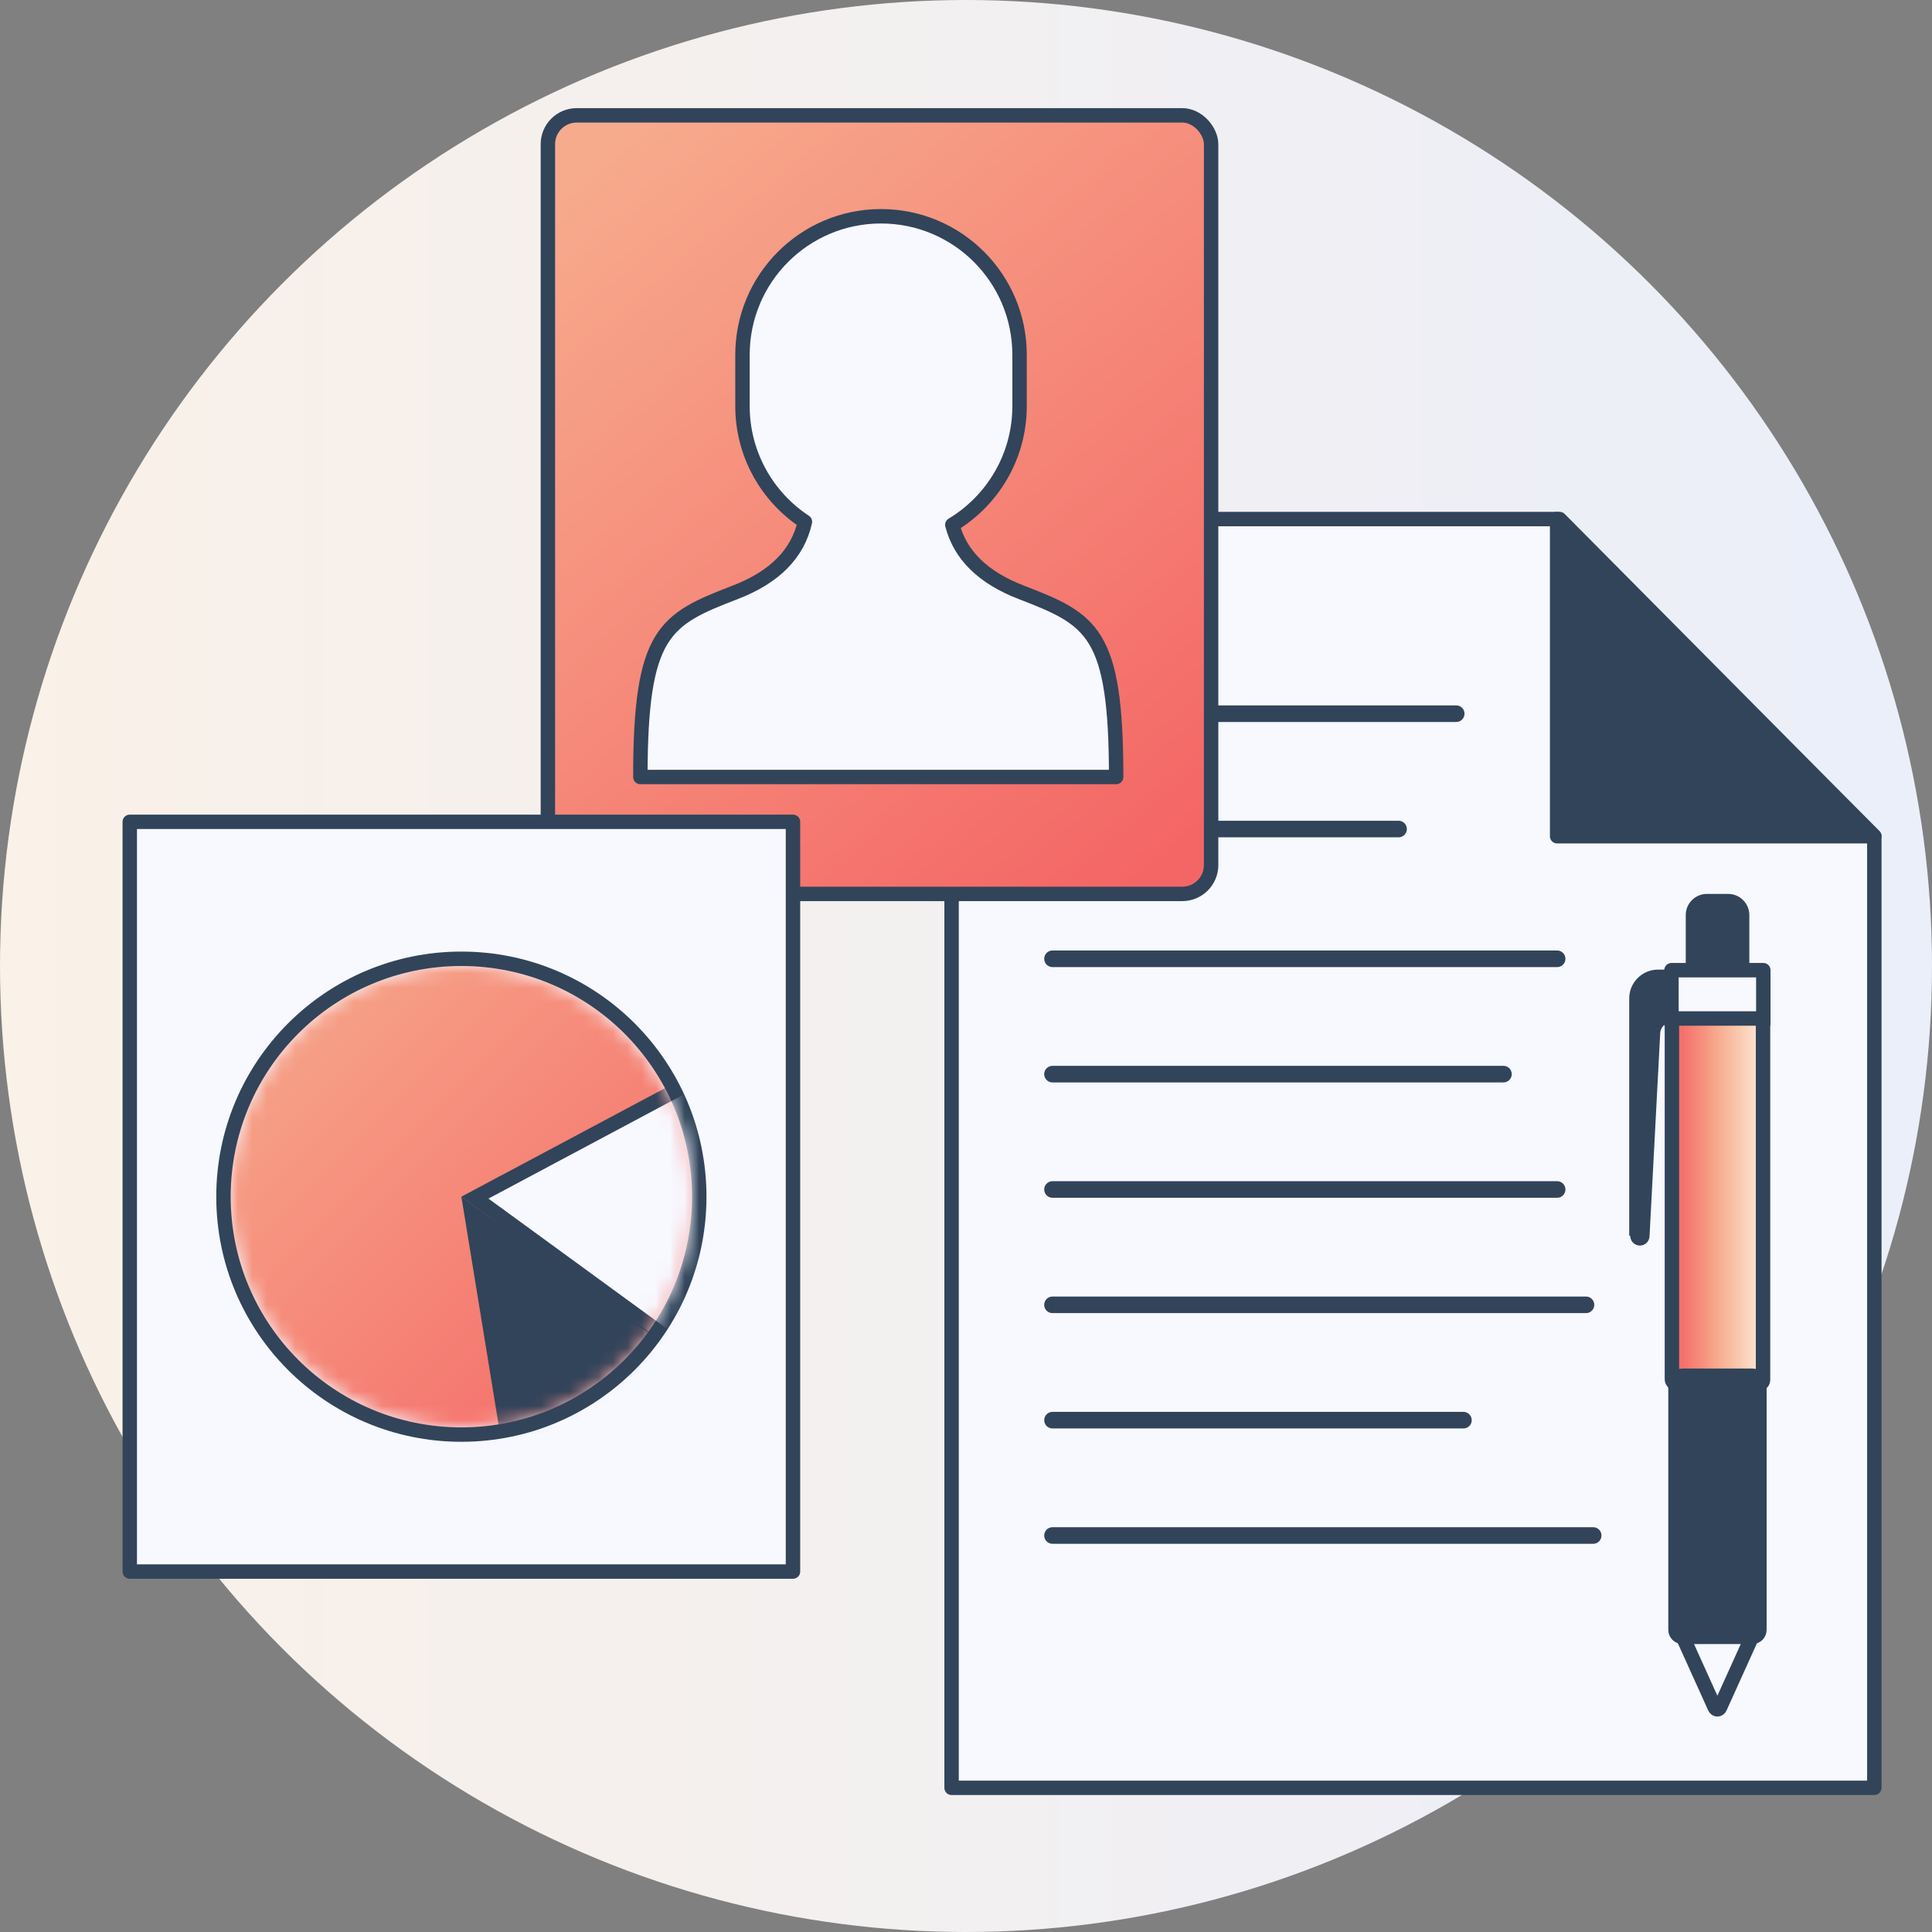 <?xml version="1.0" encoding="UTF-8"?>
<svg width="134px" height="134px" viewBox="0 0 134 134" version="1.1" xmlns="http://www.w3.org/2000/svg" xmlns:xlink="http://www.w3.org/1999/xlink">
    <rect x="0" y="0" width="134" height="134" fill="#808080" stroke="none"/>
    <title>icon-benefits_03</title>
    <defs>
        <linearGradient x1="-12.682%" y1="50%" x2="127.62%" y2="50%" id="linearGradient-1">
            <stop stop-color="#FCF1E5" offset="0%"></stop>
            <stop stop-color="#E6EEFF" offset="100%"></stop>
        </linearGradient>
        <linearGradient x1="13.717%" y1="0%" x2="86.283%" y2="100%" id="linearGradient-2">
            <stop stop-color="#F7AB8D" offset="0%"></stop>
            <stop stop-color="#F46665" offset="100%"></stop>
        </linearGradient>
        <linearGradient x1="0%" y1="0%" x2="100%" y2="100%" id="linearGradient-3">
            <stop stop-color="#F7AB8D" offset="0%"></stop>
            <stop stop-color="#F46665" offset="100%"></stop>
        </linearGradient>
        <circle id="path-4" cx="23" cy="26" r="16"></circle>
        <linearGradient x1="0.001%" y1="50.005%" x2="99.936%" y2="50.005%" id="linearGradient-6">
            <stop stop-color="#F46665" offset="0%"></stop>
            <stop stop-color="#F4716B" offset="12%"></stop>
            <stop stop-color="#F68F7D" offset="33%"></stop>
            <stop stop-color="#F7AB8D" offset="50%"></stop>
            <stop stop-color="#FDEBD9" offset="100%"></stop>
        </linearGradient>
    </defs>
    <g id="icons-+-use-cases" stroke="none" stroke-width="1" fill="none" fill-rule="evenodd">
        <g id="icons" transform="translate(-1202, -277)">
            <g id="Group-9" transform="translate(302, 184)">
                <g id="icon-benefits_03" transform="translate(900, 93)">
                    <circle id="Oval-Copy-5" fill="url(#linearGradient-1)" cx="67" cy="67" r="67"></circle>
                    <g id="Group-14" transform="translate(66, 36)">
                        <polygon id="Path" fill="#F8F8FF" fill-rule="nonzero" points="64 88 0 88 0 0 42.171 0 64 21.997"></polygon>
                        <polygon id="Path" fill="#31445A" fill-rule="nonzero" points="42 0 42 22 64 22"></polygon>
                        <polygon id="Path" stroke="#31445A" stroke-linecap="round" stroke-linejoin="round" points="64 88 0 88 0 0 42.171 0 64 21.997"></polygon>
                        <polygon id="Path" stroke="#31445A" stroke-linecap="round" stroke-linejoin="round" points="42 0 42 22 64 22"></polygon>
                        <line x1="7" y1="30.5" x2="42" y2="30.5" id="Path" stroke="#31445A" stroke-width="1.15" stroke-linecap="round" stroke-linejoin="round"></line>
                        <line x1="7" y1="38.5" x2="38.277" y2="38.5" id="Path" stroke="#31445A" stroke-width="1.15" stroke-linecap="round" stroke-linejoin="round"></line>
                        <line x1="12" y1="13.5" x2="35" y2="13.5" id="Path" stroke="#31445A" stroke-width="1.15" stroke-linecap="round" stroke-linejoin="round"></line>
                        <line x1="7.5" y1="21.5" x2="31" y2="21.5" id="Path" stroke="#31445A" stroke-width="1.15" stroke-linecap="round" stroke-linejoin="round"></line>
                        <line x1="7" y1="46.5" x2="42" y2="46.5" id="Path" stroke="#31445A" stroke-width="1.15" stroke-linecap="round" stroke-linejoin="round"></line>
                        <line x1="7" y1="54.5" x2="44" y2="54.5" id="Path" stroke="#31445A" stroke-width="1.15" stroke-linecap="round" stroke-linejoin="round"></line>
                        <line x1="7" y1="62.5" x2="35.5" y2="62.5" id="Path" stroke="#31445A" stroke-width="1.15" stroke-linecap="round" stroke-linejoin="round"></line>
                        <line x1="7" y1="70.5" x2="44.5" y2="70.5" id="Path" stroke="#31445A" stroke-width="1.15" stroke-linecap="round" stroke-linejoin="round"></line>
                    </g>
                    <g id="Group-11-Copy-2" transform="translate(38, 8)" stroke="#31445A" stroke-linecap="round" stroke-linejoin="round">
                        <rect id="Rectangle-Copy-5" fill="url(#linearGradient-2)" x="0" y="0" width="46" height="54" rx="2"></rect>
                        <g id="Group-13" transform="translate(6.414, 7)" fill="#F8F8FF">
                            <path d="M16.692,0 C21.999,-9.74844576e-16 26.301,4.302 26.301,9.609 L26.301,13.161 C26.301,16.659 24.432,19.721 21.638,21.401 C22.18,23.503 23.775,25.064 26.421,26.083 C31.33,27.974 33,28.814 33,38.891 L0,38.891 C0,28.814 1.67,27.974 6.579,26.083 C9.313,25.031 10.924,23.399 11.414,21.19 C8.804,19.472 7.083,16.518 7.083,13.161 L7.083,9.609 C7.083,4.302 11.385,9.74844576e-16 16.692,0 Z" id="Combined-Shape"></path>
                        </g>
                    </g>
                    <g id="Group-12-Copy" transform="translate(9, 57)">
                        <rect id="Rectangle-Copy-4" stroke="#31445A" fill="#F8F8FF" stroke-linecap="round" stroke-linejoin="round" x="0" y="0" width="46" height="52"></rect>
                        <mask id="mask-5" fill="white">
                            <use xlink:href="#path-4"></use>
                        </mask>
                        <circle stroke="#31445A" cx="23" cy="26" r="16.5"></circle>
                        <circle id="Mask" stroke="#31445A" fill="url(#linearGradient-3)" stroke-linecap="round" stroke-linejoin="round" mask="url(#mask-5)" cx="23" cy="26" r="16.5"></circle>
                        <path d="M41.842,16.523 L43.912,23.736 L37.893,36.242 L23.939,26.066 L41.842,16.523 Z" id="Path-16" stroke="#31445A" fill="#F8F8FF" mask="url(#mask-5)"></path>
                        <polygon id="Path-15" fill="#31445A" mask="url(#mask-5)" points="23 26 26.344 46.487 39.897 38.174"></polygon>
                    </g>
                    <g id="Group-17" transform="translate(113, 62)" fill-rule="nonzero">
                        <path d="M3.7,33.42 L8.54,33.42 C8.696,33.422 8.842,33.501 8.93,33.63 L8.93,8.98 L3.3,8.98 L3.3,33.63 C3.394,33.503 3.542,33.425 3.7,33.42 Z" id="Path" fill="#6BDDDD"></path>
                        <polygon id="Path" stroke="#31445A" fill="#F8F8FF" stroke-linejoin="round" points="2.93 8.98 9.3 8.98 9.3 5.29 2.93 5.29"></polygon>
                        <path d="M3.92,5.29 L8.33,5.29 L8.33,1.47 C8.33,0.658 7.672,0 6.86,0 L5.39,0 C4.578,0 3.92,0.658 3.92,1.47 L3.92,5.29 Z" id="Path" fill="#31445A"></path>
                        <path d="M6.8,55.32 L6.29,56.44 C6.26,56.51 6.191,56.556 6.115,56.556 C6.039,56.556 5.97,56.51 5.94,56.44 L5.44,55.32 L6.8,55.32 Z" id="Path" fill="#E0EBFC"></path>
                        <path d="M6.49,56.71 C6.392,56.808 6.259,56.862 6.12,56.86 C5.907,56.861 5.714,56.735 5.63,56.54 L5.13,55.42 C5.075,55.32 5.075,55.2 5.13,55.1 C5.192,55 5.302,54.939 5.42,54.94 L6.78,54.94 C6.897,54.943 7.005,55.003 7.07,55.1 C7.125,55.2 7.125,55.32 7.07,55.42 L6.56,56.54 C6.542,56.599 6.519,56.656 6.49,56.71 Z" id="Path" fill="#31445A"></path>
                        <path d="M0,23.71 L0,7.25 C0,6.145 0.895,5.25 2,5.25 L3,5.25 L3,8.94 L2.88,8.94 C2.49,8.945 2.171,9.251 2.15,9.64 L1.41,23.72 C1.41,24.09 1.11,24.39 0.74,24.39 C0.37,24.39 0.07,24.09 0.07,23.72 L0,23.71 Z" id="Path" fill="#31445A"></path>
                        <path d="M9.23,33.87 C9.19,33.909 9.142,33.94 9.09,33.96 C8.949,34.001 8.797,33.949 8.71,33.83 C8.68,33.794 8.637,33.773 8.59,33.77 L3.7,33.77 C3.652,33.768 3.607,33.791 3.58,33.83 C3.495,33.954 3.339,34.007 3.196,33.961 C3.053,33.915 2.957,33.78 2.96,33.63 L2.96,8.98 C2.965,8.794 3.114,8.645 3.3,8.64 L8.93,8.64 C9.119,8.64 9.275,8.791 9.28,8.98 L9.28,33.63 C9.293,33.713 9.275,33.799 9.23,33.87 L9.23,33.87 Z" id="Path" stroke="#31445A" fill="url(#linearGradient-6)" stroke-linejoin="round"></path>
                        <path d="M3.7,51.53 L8.54,51.53 C8.811,51.53 9.03,51.311 9.03,51.04 L9.03,33.91 C9.03,33.639 8.811,33.42 8.54,33.42 L3.7,33.42 C3.429,33.42 3.21,33.639 3.21,33.91 L3.21,51.04 C3.21,51.311 3.429,51.53 3.7,51.53 L3.7,51.53 Z" id="Path" stroke="#31445A" fill="#31445A" stroke-linejoin="round"></path>
                        <path d="M8.51,51.53 L3.72,51.53 L5.94,56.44 C5.97,56.51 6.039,56.556 6.115,56.556 C6.191,56.556 6.26,56.51 6.29,56.44 L8.51,51.53 Z" id="Path" stroke="#31445A" fill="#F8F8FF" stroke-linejoin="round"></path>
                    </g>
                </g>
            </g>
        </g>
    </g>
</svg>